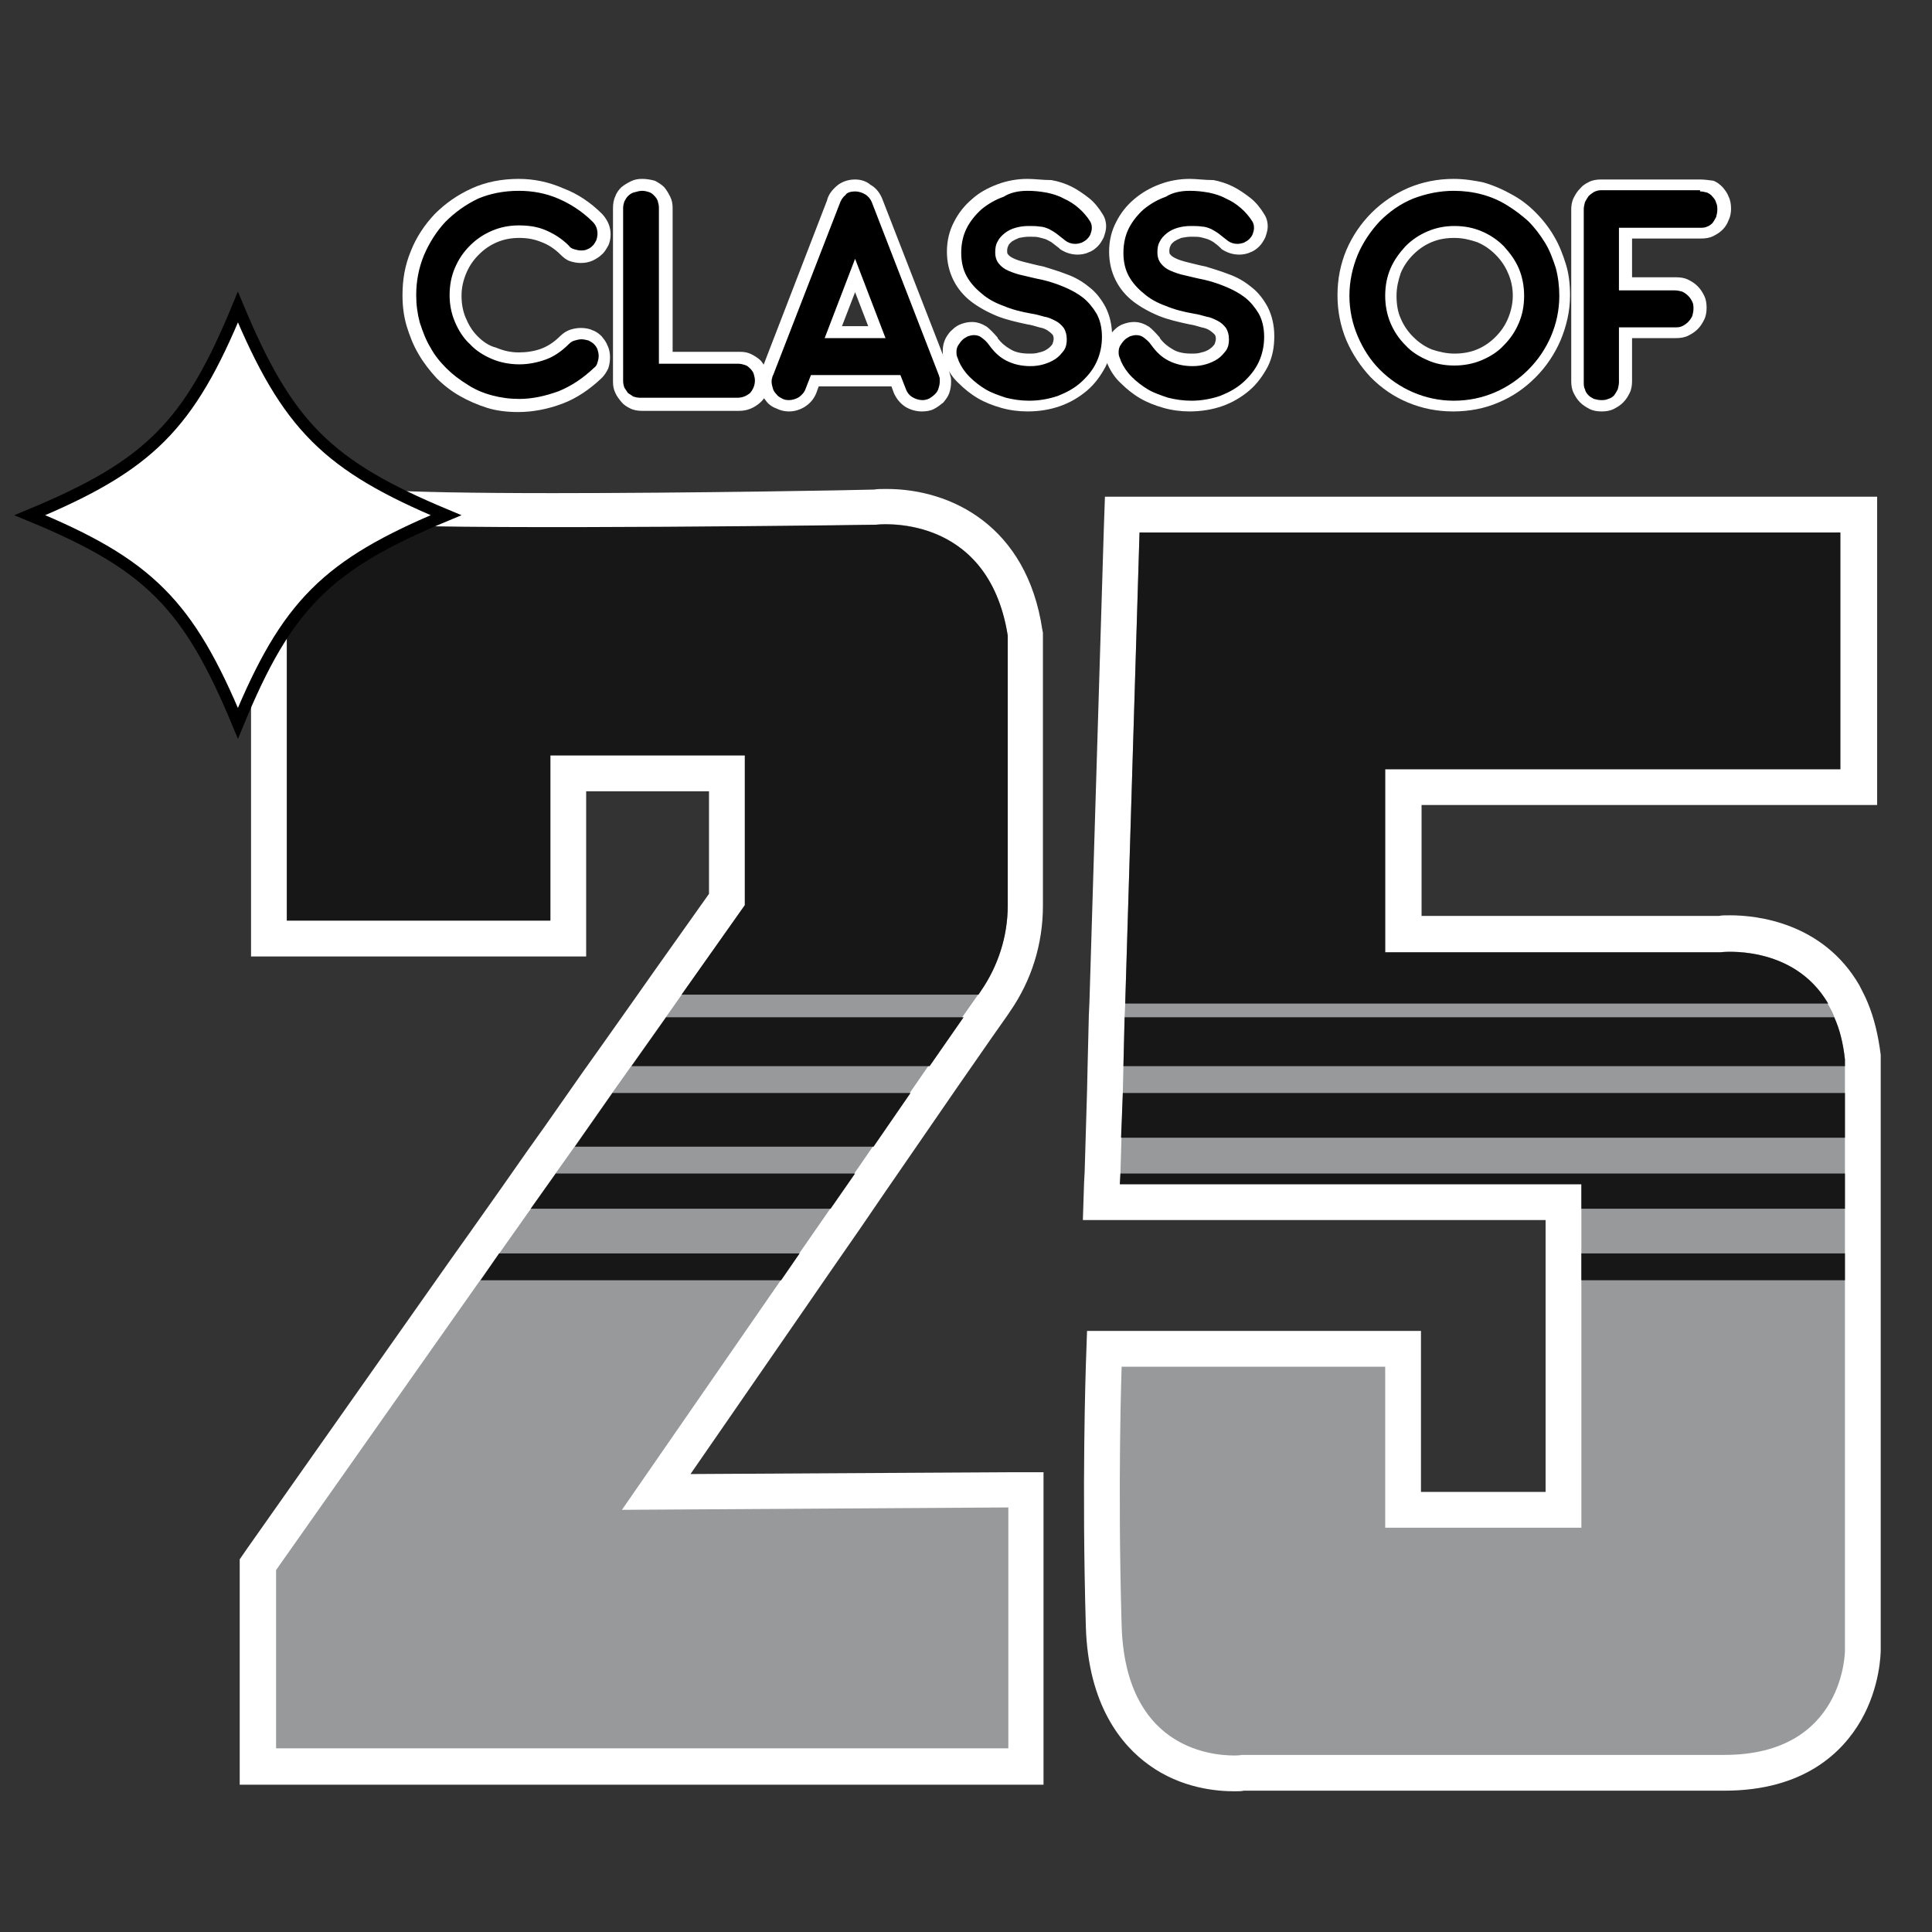 <?xml version="1.0" encoding="utf-8"?>
<!-- Generator: Adobe Illustrator 27.1.1, SVG Export Plug-In . SVG Version: 6.00 Build 0)  -->
<svg version="1.1" xmlns="http://www.w3.org/2000/svg" xmlns:xlink="http://www.w3.org/1999/xlink" x="0px" y="0px"
	 viewBox="0 0 324 324" style="enable-background:new 0 0 324 324;" xml:space="preserve">
<rect x="0" y="0" width="324" height="324" fill="#333333" stroke="none"/>
<style type="text/css">
	.st09{fill:#97999A;}
	.st19{fill:#FFFFFF;}
	.st29{fill:#181718;}
	.st39{fill:none;stroke:#000000;stroke-width:2;stroke-miterlimit:10;}
</style>
<g id="Layer_2">
	<g>
		<g>
			<path class="st09 col3" d="M43.3,296.3v-33.9L78.1,213l3.2-4.5l12.7-18l17.9-25.5l10-14.2v-21.1H95.3v27.7H45.1V96.8
				c0-0.1,0.2-11.9,16.4-11.9c0.9,0,1.9,0,2.9,0.1c4.7,0.4,14.2,0.6,28.4,0.6c23.4,0,51.8-0.5,53.9-0.6c0.3,0,1-0.1,1.9-0.1
				c4.7,0,20.2,1.5,23.3,21.1l0,0.2v45.5c0,5.7-1.7,11.3-5,16l-8.7,12.6l-21.8,31.4L110,250.2l62-0.4v46.4H43.3z"/>
			<path class="st19" d="M61.5,87.9c0.8,0,1.7,0,2.7,0.1c5.4,0.4,16.3,0.6,28.6,0.6c24.5,0,54.1-0.6,54.1-0.6s0.6-0.1,1.7-0.1
				c4.7,0,17.6,1.6,20.4,18.6v45.3c0,5.1-1.6,10.1-4.5,14.3l-0.4,0.6l-2.6,3.7l-5.7,8.2l-3.1,4.5l-6.2,9l-3.1,4.5l-4.1,6l-5.2,7.5
				l-3.1,4.5l-26.7,38.6l64.8-0.4v40.4H46.3v-29.9l34.3-48.7l3.2-4.5l5.3-7.5l4.2-6l3.2-4.5l6.3-9l3.2-4.5l5.8-8.2l2.6-3.7l10.6-15
				v-25.1H92.3v27.7H48.1V96.8C48.1,96.8,48.1,87.9,61.5,87.9 M61.5,81.9c-15.3,0-19.4,9.7-19.4,14.9v57.6v6h6h44.2h6v-6v-21.7h20.6
				v17.2l-9.5,13.4l-2.6,3.7l-5.8,8.2l-3.2,4.5l-6.3,9l-3.2,4.5l-4.2,6l-5.3,7.5l-3.2,4.5l-34.3,48.7l-1.1,1.6v1.9v29.9v6h6H169h6
				v-6v-40.4v-6l-6,0l-53.2,0.3l20.1-29.1l3.1-4.5l5.2-7.5l4.1-6l3.1-4.5l6.2-9l3.1-4.5l5.7-8.2l2.6-3.7l0.4-0.6
				c3.6-5.2,5.5-11.3,5.5-17.7v-45.3v-0.5l-0.1-0.5C172.2,88.2,159.5,82,148.7,82c-0.9,0-1.6,0-2.1,0.1c-2.9,0.1-30.8,0.6-53.8,0.6
				c-14.1,0-23.5-0.2-28.1-0.5C63.6,82,62.5,81.9,61.5,81.9L61.5,81.9z"/>
		</g>
		<g>
			<path class="st09 col3" d="M207,297.5c-10.2,0-21.3-6.5-21.9-24.7c-0.7-23.8,0-43.4,0-43.6l0.1-2.9h50.1v27h26.9v-51.6h-77.5l0.2-5
				l0.4-13.5l0.1-4.5l0.3-10.5l2.5-81.9h123.5V132h-76.4v24.7h53c0.3,0,0.9-0.1,1.8-0.1c3.9,0,13.7,1,19,10.2
				c0.5,0.9,0.9,1.7,1.3,2.6c1,2.4,1.7,5,2,7.9l0,0.2v99.4c0,7.1-4.9,20.5-23.2,20.5h-80.7C208.2,297.5,207.7,297.5,207,297.5z"/>
			<path class="st19" d="M308.7,89.3V129h-76.4v30.7h56.2c0,0,0.6-0.1,1.6-0.1c3.5,0,11.9,0.9,16.4,8.7c0.4,0.7,0.8,1.4,1.1,2.2
				c0.8,2,1.5,4.3,1.8,7.1v99.2c0,0,0,17.5-20.2,17.5s-80.9,0-80.9,0s-0.5,0.1-1.3,0.1c-4.4,0-18.3-1.6-18.9-21.8
				c-0.7-24,0-43.4,0-43.4h44.2v27h32.9v-57.6h-77.4l0.1-1.9l0.4-13.5l0.1-4.5l0.2-8.2l0.1-2.2l2.4-79H308.7 M314.7,83.3h-6H191.1
				h-5.8l-0.2,5.8l-2.4,79l-0.1,2.2l-0.2,8.2l-0.1,4.5l-0.4,13.5l-0.1,1.9l-0.2,6.2h6.2h71.4v45.6h-20.9v-21v-6h-6h-44.2h-5.8
				l-0.2,5.8c0,0.2-0.7,20,0,43.8c0.4,13.2,6,19.9,10.6,23.2c5.4,3.9,11.3,4.4,14.3,4.4c0.7,0,1.2,0,1.6-0.1h80.6
				c13.3,0,19.8-6.4,22.9-11.8c3.2-5.6,3.3-11.2,3.3-11.8v-99.2v-0.3l0-0.3c-0.4-3.2-1.1-6.2-2.2-8.8c-0.4-1-0.9-1.9-1.4-2.9l0,0
				l0,0c-6.1-10.5-17.2-11.7-21.6-11.7c-0.9,0-1.5,0-1.9,0.1h-49.9V135h70.4h6v-6V89.3V83.3L314.7,83.3z"/>
		</g>
	</g>
	<g>
		<g>
			<g>
				<path class="st29 col2" d="M169,106.6v45.3c0,5.1-1.6,10.1-4.5,14.3l-0.4,0.6h-49.8l10.6-15v-25.1H92.3v27.7H48.1V96.8
					c0,0,0-10,16.1-8.8c16.5,0.9,82.7,0,82.7,0S165.7,85.7,169,106.6z"/>
			</g>
			<polygon class="st29 col2" points="161.6,170.6 155.9,178.8 105.9,178.8 111.7,170.6 			"/>
			<polygon class="st29 col2" points="152.7,183.3 146.5,192.3 96.4,192.3 102.7,183.3 			"/>
			<polygon class="st29 col2" points="143.4,196.8 139.3,202.7 89,202.7 93.2,196.8 			"/>
			<polygon class="st29 col2" points="134.1,210.2 83.7,210.2 80.6,214.7 131,214.7 			"/>
		</g>
		<g>
			<path class="st29 col2" d="M232.3,129v30.7h56.2c0,0,12.2-1.5,18.1,8.6H188.7l2.4-79h117.5V129H232.3z"/>
			<path class="st29 col2" d="M309.4,177.7v1.1h-121l0.2-8.2h119C308.5,172.5,309.1,174.9,309.4,177.7z"/>
			<polygon class="st29 col2" points="309.4,183.3 309.4,190.8 188,190.8 188.3,183.3 			"/>
			<polygon class="st29 col2" points="309.4,196.8 309.4,202.7 265.2,202.7 265.2,198.6 187.8,198.6 187.9,196.8 			"/>
			<rect x="265.2" y="210.2" class="st29 col2" width="44.2" height="4.5"/>
		</g>
	</g>
	<g>
		<g>
			<path class="col1" d="M86.9,68.2c-1.7,0-3.3-0.2-4.9-0.7c-1.6-0.4-3-1.1-4.4-1.9c-1.4-0.8-2.6-1.8-3.7-2.9c-1.1-1.1-2.1-2.4-2.9-3.8
				c-0.8-1.4-1.4-2.9-1.9-4.4c-0.4-1.6-0.7-3.2-0.7-4.9c0-2.4,0.5-4.8,1.4-7c0.9-2.2,2.2-4.2,3.8-5.9c1.6-1.7,3.6-3.1,5.9-4.1
				c2.3-1,4.8-1.5,7.5-1.5c2.4,0,4.8,0.5,7,1.4c2.2,0.9,4.3,2.3,6.2,4.1c0.8,0.8,1.1,1.7,1.1,2.7c0,0.5-0.1,1-0.3,1.5
				c-0.2,0.5-0.5,0.9-0.9,1.2c-0.4,0.3-0.8,0.6-1.2,0.8c-0.5,0.2-1,0.3-1.5,0.3c-0.5,0-1-0.1-1.4-0.3c-0.5-0.2-0.9-0.5-1.3-0.9
				c-1-1-2.2-1.8-3.5-2.3c-1.3-0.5-2.7-0.8-4.1-0.8c-1.4,0-2.8,0.3-4.1,0.8c-1.3,0.5-2.4,1.3-3.4,2.3c-1,1-1.7,2.1-2.3,3.4
				c-0.6,1.3-0.8,2.7-0.8,4.2c0,1.4,0.3,2.8,0.8,4.1c0.5,1.3,1.3,2.4,2.2,3.4c0.9,1,2.1,1.7,3.4,2.3c1.3,0.6,2.7,0.9,4.2,0.9
				c1.4,0,2.8-0.2,4-0.7c1.2-0.5,2.4-1.3,3.5-2.4c0.4-0.4,0.8-0.7,1.3-0.9c0.5-0.2,1-0.3,1.4-0.3c0.6,0,1.1,0.1,1.6,0.3
				c0.5,0.2,0.9,0.5,1.2,0.8c0.4,0.4,0.6,0.8,0.8,1.2c0.2,0.5,0.3,1,0.3,1.5c0,0.5-0.1,1-0.3,1.5c-0.2,0.5-0.5,0.9-0.8,1.3
				c-1.8,1.8-3.9,3.2-6.2,4.1C91.6,67.7,89.2,68.2,86.9,68.2z"/>
			<path class="st19" d="M87,32c2.3,0,4.5,0.4,6.6,1.3c2.1,0.9,4.1,2.2,5.8,3.9c0.6,0.6,0.8,1.3,0.8,2c0,0.4-0.1,0.8-0.2,1.1
				c-0.2,0.4-0.4,0.7-0.6,0.9c-0.3,0.3-0.6,0.5-0.9,0.6c-0.4,0.2-0.7,0.2-1.1,0.2c-0.4,0-0.7-0.1-1.1-0.2c-0.4-0.1-0.7-0.3-0.9-0.6
				c-1.2-1.2-2.5-2-3.9-2.6c-1.4-0.6-2.9-0.8-4.5-0.8c-1.6,0-3.1,0.3-4.5,0.9c-1.4,0.6-2.6,1.4-3.7,2.5c-1.1,1.1-1.9,2.3-2.5,3.7
				c-0.6,1.4-0.9,2.9-0.9,4.6c0,1.6,0.3,3.1,0.9,4.5c0.6,1.4,1.4,2.7,2.5,3.7c1,1.1,2.3,1.9,3.7,2.5c1.4,0.6,3,0.9,4.6,0.9
				c1.5,0,3-0.3,4.4-0.8c1.4-0.5,2.7-1.4,3.9-2.6c0.3-0.3,0.6-0.5,1-0.6c0.4-0.1,0.7-0.2,1.1-0.2c0.4,0,0.8,0.1,1.2,0.2
				c0.4,0.2,0.7,0.4,0.9,0.6c0.3,0.3,0.5,0.6,0.6,0.9c0.1,0.3,0.2,0.7,0.2,1.1c0,0.4-0.1,0.8-0.2,1.1c-0.1,0.4-0.3,0.7-0.6,0.9
				c-1.8,1.7-3.7,3-5.9,3.9c-2.2,0.8-4.4,1.3-6.6,1.3c-1.6,0-3.1-0.2-4.6-0.6c-1.5-0.4-2.9-1-4.1-1.8c-1.3-0.8-2.5-1.7-3.5-2.7
				c-1.1-1.1-2-2.2-2.7-3.5c-0.8-1.3-1.3-2.7-1.8-4.2c-0.4-1.5-0.6-3-0.6-4.6c0-2.3,0.4-4.5,1.3-6.7c0.9-2.1,2.1-4,3.6-5.6
				c1.6-1.6,3.4-2.9,5.5-3.9C82.1,32.5,84.4,32,87,32 M87,30c-2.8,0-5.5,0.5-7.9,1.6c-2.4,1.1-4.4,2.5-6.2,4.3
				c-1.7,1.8-3.1,3.9-4,6.2c-1,2.4-1.4,4.8-1.4,7.4c0,1.8,0.2,3.5,0.7,5.2c0.5,1.6,1.1,3.2,2,4.7c0.8,1.4,1.9,2.8,3,4
				c1.2,1.2,2.5,2.2,3.9,3c1.4,0.8,3,1.5,4.6,2c1.6,0.5,3.4,0.7,5.2,0.7c2.5,0,5-0.5,7.4-1.4c2.4-0.9,4.6-2.4,6.6-4.3
				c0.5-0.5,0.8-1,1.1-1.6c0.2-0.6,0.3-1.2,0.3-1.9c0-0.6-0.1-1.3-0.4-1.9c-0.2-0.6-0.6-1.1-1-1.6c-0.4-0.4-0.9-0.8-1.5-1
				c-0.6-0.3-1.3-0.4-2-0.4c-0.6,0-1.2,0.1-1.8,0.3c-0.6,0.2-1.2,0.6-1.7,1.1c-1,1-2.1,1.7-3.2,2.1c-1.1,0.4-2.4,0.6-3.7,0.6
				c-1.4,0-2.6-0.3-3.8-0.8C82,58,81,57.3,80.1,56.4c-0.9-0.9-1.5-1.9-2-3.1c-0.5-1.2-0.7-2.4-0.7-3.7c0-1.4,0.3-2.6,0.8-3.8
				c0.5-1.2,1.2-2.2,2.1-3.1c0.9-0.9,1.9-1.6,3.1-2.1c1.2-0.5,2.4-0.7,3.7-0.7c1.3,0,2.5,0.2,3.7,0.7c1.1,0.4,2.2,1.1,3.2,2.1
				c0.5,0.5,1,0.9,1.6,1.1c0.6,0.2,1.2,0.3,1.8,0.3c0.7,0,1.3-0.1,2-0.4c0.6-0.3,1.1-0.6,1.5-1c0.5-0.4,0.8-1,1.1-1.5
				c0.3-0.6,0.4-1.3,0.4-1.9c0-1.3-0.5-2.4-1.4-3.4l0,0l0,0c-1.9-1.9-4.1-3.4-6.5-4.3C92,30.5,89.5,30,87,30L87,30z"/>
		</g>
		<g>
			<path class="col1" d="M107.6,67.8c-0.5,0-1-0.1-1.5-0.3c-0.5-0.2-0.9-0.5-1.2-0.9c-0.3-0.3-0.6-0.8-0.8-1.2c-0.2-0.5-0.3-1-0.3-1.5V34.9
				c0-0.5,0.1-1.1,0.3-1.5c0.2-0.5,0.5-0.9,0.8-1.2c0.4-0.4,0.8-0.6,1.2-0.8c0.5-0.2,1-0.3,1.5-0.3c0.5,0,1,0.1,1.5,0.3
				c0.5,0.2,0.9,0.5,1.3,0.8c0.4,0.4,0.6,0.8,0.8,1.2c0.2,0.5,0.3,1,0.3,1.5V60l12.3,0c0.5,0,1,0.1,1.5,0.3c0.5,0.2,0.9,0.5,1.3,0.8
				c0.4,0.4,0.6,0.8,0.8,1.2c0.2,0.5,0.3,1,0.3,1.5c0,1.1-0.4,2.1-1.1,2.8c-0.8,0.7-1.7,1.1-2.8,1.1H107.6z"/>
			<path class="st19" d="M107.7,32c0.4,0,0.8,0.1,1.1,0.2c0.4,0.1,0.7,0.4,0.9,0.6c0.3,0.3,0.5,0.6,0.6,0.9c0.1,0.4,0.2,0.7,0.2,1.1
				V61l13.3,0c0.4,0,0.8,0.1,1.1,0.2c0.4,0.1,0.7,0.4,0.9,0.6c0.3,0.3,0.5,0.6,0.6,0.9c0.1,0.4,0.2,0.7,0.2,1.1
				c0,0.8-0.3,1.5-0.8,2.1c-0.6,0.5-1.3,0.8-2.1,0.8h-16.4c-0.4,0-0.8-0.1-1.1-0.2c-0.3-0.2-0.6-0.4-0.9-0.6
				c-0.2-0.3-0.4-0.6-0.6-0.9c-0.1-0.3-0.2-0.7-0.2-1.1V34.9c0-0.4,0.1-0.8,0.2-1.1c0.2-0.4,0.4-0.7,0.6-0.9
				c0.3-0.3,0.6-0.5,0.9-0.6C106.9,32.1,107.3,32,107.7,32 M107.7,30c-0.7,0-1.3,0.1-1.9,0.4c-0.6,0.3-1.1,0.6-1.6,1
				c-0.4,0.4-0.8,0.9-1,1.5c-0.3,0.6-0.4,1.3-0.4,2V64c0,0.7,0.1,1.3,0.4,1.9c0.2,0.5,0.6,1,1,1.5c0.4,0.5,0.9,0.8,1.5,1.1
				c0.6,0.3,1.3,0.4,1.9,0.4h16.4c1.3,0,2.5-0.5,3.5-1.4c1-0.9,1.5-2.1,1.5-3.5c0-0.7-0.1-1.3-0.4-1.9c-0.3-0.6-0.6-1.1-1-1.6
				c-0.4-0.4-1-0.8-1.6-1.1c-0.6-0.3-1.2-0.4-1.9-0.4l-11.3,0V34.9c0-0.7-0.1-1.3-0.4-1.9c-0.3-0.6-0.6-1.1-1-1.6
				c-0.4-0.4-1-0.8-1.6-1.1C109,30.1,108.4,30,107.7,30L107.7,30z"/>
		</g>
		<g>
			<path class="col1" d="M154.6,68c-0.8,0-1.6-0.2-2.2-0.7c-0.7-0.4-1.2-1.1-1.5-1.8l-0.7-1.7h-13.6l-0.7,1.7c-0.3,0.8-0.8,1.4-1.5,1.9
				c-0.7,0.4-1.4,0.7-2.2,0.7c-0.6,0-1.2-0.1-1.7-0.4c-0.5-0.2-0.9-0.5-1.2-0.9c-0.3-0.4-0.6-0.8-0.8-1.3c-0.2-0.5-0.3-1-0.3-1.5
				l0.1-0.7c0-0.3,0.1-0.6,0.2-0.9l11.1-28.6c0.2-0.7,0.6-1.3,1.3-1.9c0.7-0.6,1.5-0.9,2.5-0.9c0.8,0,1.5,0.2,2.2,0.7s1.2,1,1.5,1.8
				l11.2,28.9c0.1,0.2,0.2,0.5,0.2,0.8c0,0.2,0,0.5,0,0.7c0,0.5-0.1,1-0.3,1.5c-0.2,0.5-0.5,0.9-0.8,1.3c-0.4,0.4-0.8,0.7-1.3,0.9
				C155.7,67.9,155.2,68,154.6,68z M147,55.7l-3.6-9.5l-3.7,9.5H147z"/>
			<path class="st19" d="M143.4,32.1c0.6,0,1.2,0.2,1.7,0.5c0.5,0.3,0.9,0.8,1.1,1.3l11.2,28.9c0.1,0.2,0.1,0.4,0.2,0.6
				c0,0.2,0,0.4,0,0.6c0,0.4-0.1,0.8-0.2,1.1c-0.1,0.4-0.3,0.7-0.6,1c-0.3,0.3-0.6,0.5-0.9,0.7c-0.4,0.2-0.8,0.3-1.2,0.3
				c-0.6,0-1.2-0.2-1.7-0.5c-0.5-0.3-0.9-0.8-1.1-1.4l-0.9-2.3h-15l-0.9,2.3c-0.2,0.6-0.6,1-1.1,1.4c-0.5,0.3-1.1,0.5-1.7,0.5
				c-0.5,0-0.9-0.1-1.2-0.3c-0.4-0.2-0.7-0.4-0.9-0.7c-0.3-0.3-0.5-0.6-0.6-1c-0.1-0.4-0.2-0.7-0.2-1.1c0-0.2,0-0.4,0.1-0.6
				c0-0.2,0.1-0.4,0.2-0.6l11.1-28.6c0.2-0.6,0.5-1.1,1-1.5C142,32.3,142.7,32.1,143.4,32.1 M138.3,56.7h10.2l-5.1-13.3L138.3,56.7
				 M143.4,30.1c-1.2,0-2.3,0.4-3.1,1.1c-0.8,0.7-1.4,1.5-1.6,2.4l-11,28.5c-0.2,0.4-0.3,0.8-0.3,1.1l-0.1,0.6l0,0.1V64
				c0,0.6,0.1,1.2,0.3,1.8c0.2,0.6,0.6,1.1,1,1.6c0.4,0.5,1,0.9,1.6,1.1c0.6,0.3,1.3,0.5,2.1,0.5c1,0,1.9-0.3,2.7-0.8
				c0.9-0.6,1.5-1.3,1.9-2.3l0.4-1.1h12.2l0.4,1.1l0,0l0,0c0.4,0.9,1,1.7,1.9,2.3c0.8,0.5,1.8,0.8,2.8,0.8c0.7,0,1.4-0.1,2-0.4
				c0.6-0.3,1.1-0.7,1.6-1.1c0.4-0.5,0.8-1,1-1.6c0.2-0.6,0.3-1.2,0.3-1.9c0-0.3,0-0.6-0.1-0.9c-0.1-0.4-0.2-0.7-0.3-1.1l-11.2-28.8
				l0,0l0,0c-0.4-0.9-1-1.7-1.9-2.2C145.3,30.4,144.4,30.1,143.4,30.1L143.4,30.1z M141.2,54.7l2.2-5.7l2.2,5.7H141.2L141.2,54.7z"
				/>
		</g>
		<g>
			<path class="col1" d="M172.3,68.2c-1.4,0-2.8-0.2-4.2-0.6c-1.3-0.4-2.6-0.9-3.7-1.5c-1.1-0.6-2.1-1.4-2.9-2.3c-0.9-0.9-1.5-1.9-2-2.9
				c-0.2-0.3-0.3-0.7-0.4-1c-0.1-0.3-0.1-0.7-0.1-1c0-0.6,0.1-1.1,0.4-1.6c0.2-0.4,0.5-0.8,0.9-1.2c0.4-0.3,0.8-0.6,1.3-0.8
				c0.5-0.2,0.9-0.3,1.3-0.3c0.7,0,1.3,0.2,1.9,0.6c0.5,0.4,1,0.8,1.5,1.5c0.7,1,1.6,1.8,2.6,2.3c1,0.5,2.2,0.8,3.6,0.8
				c0.7,0,1.3-0.1,2-0.3c0.6-0.2,1.2-0.4,1.7-0.8c0.5-0.3,0.8-0.7,1.1-1.1c0.3-0.4,0.4-0.9,0.4-1.4c0-0.6-0.1-1-0.3-1.3
				c-0.3-0.4-0.6-0.7-1.1-0.9c-0.5-0.3-1.1-0.5-1.7-0.7c-0.7-0.2-1.4-0.4-2.1-0.5c-1.7-0.3-3.4-0.8-4.9-1.3c-1.5-0.6-2.9-1.3-4-2.2
				c-1.2-0.9-2.1-2-2.7-3.3c-0.7-1.3-1-2.7-1-4.4c0-1.6,0.4-3.2,1.1-4.6c0.7-1.4,1.6-2.5,2.8-3.5c1.1-1,2.5-1.7,4-2.3
				c1.5-0.5,3.1-0.8,4.7-0.8c1.1,0,2.3,0.1,3.4,0.4c1.1,0.2,2.2,0.6,3.1,1c1,0.5,1.9,1,2.7,1.7c0.8,0.7,1.5,1.5,2.1,2.5
				c0.3,0.5,0.4,1,0.4,1.6c0,0.5-0.1,1-0.3,1.4c-0.2,0.4-0.4,0.8-0.8,1.2c-0.3,0.3-0.7,0.6-1.2,0.8c-0.5,0.2-1,0.3-1.5,0.3
				c-0.8,0-1.6-0.3-2.3-0.8c-0.5-0.5-1-0.8-1.4-1.1c-0.4-0.3-0.7-0.5-1.1-0.7c-0.4-0.2-0.8-0.3-1.3-0.4c-0.5-0.1-1.1-0.1-1.8-0.1
				c-0.7,0-1.4,0.1-2,0.3c-0.6,0.2-1.1,0.4-1.5,0.7c-0.4,0.3-0.7,0.6-0.9,1c-0.2,0.4-0.3,0.8-0.3,1.3c0,0.5,0.1,0.9,0.4,1.2
				c0.3,0.4,0.7,0.7,1.3,0.9c0.6,0.3,1.4,0.6,2.3,0.8c0.9,0.2,2,0.5,3.1,0.7c1.3,0.3,2.6,0.8,3.8,1.2c1.3,0.5,2.4,1.2,3.5,2
				c1,0.8,1.9,1.9,2.5,3.1c0.6,1.2,1,2.7,1,4.4c0,1.7-0.4,3.2-1,4.7c-0.7,1.4-1.6,2.7-2.8,3.7c-1.2,1-2.6,1.9-4.2,2.4
				C175.9,67.9,174.1,68.2,172.3,68.2z"/>
			<path class="st19" d="M172.3,32c1.1,0,2.1,0.1,3.2,0.3c1,0.2,2,0.5,2.9,1c0.9,0.4,1.7,0.9,2.5,1.6c0.7,0.6,1.4,1.4,1.9,2.2
				c0.2,0.3,0.3,0.7,0.3,1.1c0,0.4-0.1,0.7-0.2,1c-0.1,0.3-0.3,0.6-0.6,0.9c-0.2,0.2-0.5,0.4-0.9,0.6c-0.3,0.1-0.7,0.2-1.1,0.2
				c-0.6,0-1.2-0.2-1.7-0.6c-0.5-0.4-1-0.8-1.4-1.1c-0.4-0.3-0.9-0.6-1.3-0.8c-0.5-0.2-1-0.4-1.5-0.4c-0.6-0.1-1.2-0.1-1.9-0.1
				c-0.8,0-1.5,0.1-2.2,0.3c-0.7,0.2-1.3,0.5-1.8,0.9c-0.5,0.4-0.9,0.8-1.2,1.4c-0.3,0.5-0.4,1.1-0.4,1.8c0,0.8,0.2,1.4,0.6,1.9
				c0.4,0.5,0.9,0.9,1.6,1.2c0.7,0.3,1.5,0.6,2.5,0.8c0.9,0.2,2,0.5,3.1,0.7c1.3,0.3,2.5,0.7,3.7,1.2c1.2,0.5,2.3,1.1,3.2,1.8
				c0.9,0.7,1.7,1.7,2.3,2.7c0.6,1.1,0.9,2.4,0.9,3.9c0,1.5-0.3,2.9-0.9,4.2c-0.6,1.3-1.5,2.4-2.6,3.4c-1.1,1-2.4,1.7-3.9,2.3
				c-1.5,0.5-3.1,0.8-4.8,0.8c-1.4,0-2.7-0.2-3.9-0.5c-1.2-0.4-2.4-0.8-3.4-1.4c-1-0.6-1.9-1.3-2.7-2.1c-0.8-0.8-1.4-1.7-1.8-2.6
				c-0.1-0.3-0.2-0.6-0.3-0.8c-0.1-0.3-0.1-0.5-0.1-0.8c0-0.4,0.1-0.8,0.3-1.1c0.2-0.3,0.4-0.6,0.7-0.9c0.3-0.3,0.6-0.4,0.9-0.6
				c0.3-0.1,0.7-0.2,1-0.2c0.5,0,0.9,0.1,1.3,0.4c0.4,0.3,0.9,0.7,1.3,1.3c0.8,1.1,1.7,2,2.9,2.6c1.2,0.6,2.5,0.9,4,0.9
				c0.8,0,1.5-0.1,2.2-0.3c0.7-0.2,1.4-0.5,2-0.9c0.6-0.4,1-0.9,1.4-1.4c0.4-0.6,0.5-1.2,0.5-1.9c0-0.8-0.2-1.4-0.5-1.9
				c-0.4-0.5-0.8-0.9-1.4-1.2c-0.6-0.3-1.2-0.6-1.9-0.7c-0.7-0.2-1.4-0.4-2.1-0.5c-1.7-0.3-3.3-0.7-4.7-1.3
				c-1.4-0.5-2.7-1.2-3.7-2.1c-1-0.8-1.9-1.8-2.5-2.9c-0.6-1.1-0.9-2.4-0.9-3.9c0-1.5,0.3-2.9,0.9-4.1c0.6-1.2,1.5-2.3,2.5-3.2
				c1.1-0.9,2.3-1.6,3.7-2.1C169.4,32.3,170.8,32,172.3,32 M172.3,30c-1.7,0-3.4,0.3-5,0.9c-1.6,0.6-3.1,1.4-4.3,2.5
				c-1.3,1.1-2.3,2.4-3,3.8c-0.8,1.5-1.2,3.2-1.2,5c0,1.8,0.4,3.4,1.1,4.8c0.7,1.4,1.7,2.6,3,3.6c1.2,0.9,2.6,1.7,4.3,2.4
				c1.5,0.6,3.2,1,5.1,1.4c0.7,0.1,1.3,0.3,2,0.5c0.6,0.1,1.1,0.3,1.5,0.6c0.3,0.2,0.5,0.4,0.7,0.6c0.1,0.1,0.2,0.4,0.2,0.7
				c0,0.3-0.1,0.6-0.2,0.9c-0.2,0.3-0.5,0.6-0.8,0.8c-0.4,0.3-0.9,0.5-1.4,0.6c-0.6,0.2-1.1,0.2-1.7,0.2c-1.2,0-2.3-0.2-3.1-0.7
				c-0.9-0.5-1.6-1.1-2.2-1.9l0-0.1l-0.1-0.1c-0.6-0.7-1.2-1.3-1.7-1.7c-0.8-0.5-1.6-0.8-2.5-0.8c-0.6,0-1.1,0.1-1.7,0.3
				c-0.6,0.2-1.1,0.5-1.6,1c-0.5,0.4-0.8,0.9-1.1,1.4c-0.3,0.6-0.5,1.3-0.5,2.1c0,0.4,0,0.8,0.1,1.2c0.1,0.4,0.2,0.8,0.4,1.2
				c0.5,1.1,1.2,2.2,2.2,3.1c0.9,0.9,2,1.8,3.2,2.5c1.2,0.7,2.5,1.2,3.9,1.6c1.4,0.4,2.9,0.6,4.4,0.6c2,0,3.8-0.3,5.5-0.9
				c1.7-0.6,3.2-1.5,4.5-2.6c1.3-1.1,2.3-2.5,3.1-4c0.8-1.6,1.1-3.3,1.1-5.1c0-1.9-0.4-3.5-1.1-4.9c-0.7-1.3-1.6-2.5-2.8-3.4
				c-1.1-0.9-2.3-1.6-3.7-2.1c-1.3-0.5-2.6-0.9-3.9-1.3l0,0l0,0c-1.1-0.2-2.1-0.5-3-0.7c-0.8-0.2-1.5-0.4-2.1-0.7
				c-0.4-0.2-0.7-0.4-0.9-0.7c-0.1-0.1-0.1-0.3-0.1-0.6c0-0.3,0.1-0.6,0.2-0.8c0.1-0.3,0.4-0.5,0.6-0.7c0.3-0.2,0.7-0.4,1.2-0.6
				c0.5-0.1,1.1-0.2,1.7-0.2c0.6,0,1.2,0,1.6,0.1c0.4,0.1,0.8,0.2,1.1,0.3c0.3,0.1,0.6,0.3,1,0.5c0.4,0.3,0.8,0.6,1.3,1l0.1,0.1
				l0.1,0.1c0.9,0.6,1.9,0.9,2.9,0.9c0.6,0,1.3-0.1,1.9-0.4c0.6-0.2,1.1-0.6,1.5-1c0.4-0.4,0.7-0.9,1-1.5c0.2-0.6,0.4-1.2,0.4-1.8
				c0-0.8-0.2-1.5-0.6-2.1c-0.6-1-1.4-2-2.3-2.7c-0.9-0.7-1.9-1.4-2.9-1.9c-1-0.5-2.2-0.9-3.4-1.1C174.8,30.2,173.6,30,172.3,30
				L172.3,30z"/>
		</g>
		<g>
			<path class="col1" d="M199.5,68.2c-1.4,0-2.8-0.2-4.2-0.6c-1.3-0.4-2.6-0.9-3.7-1.5c-1.1-0.7-2.1-1.4-2.9-2.3c-0.9-0.9-1.5-1.9-2-2.9
				c-0.2-0.3-0.3-0.7-0.4-1c-0.1-0.3-0.1-0.7-0.1-1c0-0.6,0.1-1.1,0.4-1.6c0.2-0.4,0.5-0.8,0.9-1.2c0.4-0.3,0.8-0.6,1.2-0.8
				s0.9-0.3,1.3-0.3c0.7,0,1.3,0.2,1.9,0.6c0.5,0.4,1,0.8,1.5,1.5c0.7,1,1.6,1.8,2.6,2.3c1,0.5,2.2,0.8,3.6,0.8c0.7,0,1.3-0.1,2-0.3
				c0.6-0.2,1.2-0.4,1.7-0.8c0.5-0.3,0.8-0.7,1.1-1.1c0.3-0.4,0.4-0.9,0.4-1.4c0-0.6-0.1-1-0.3-1.3c-0.3-0.4-0.6-0.7-1.1-0.9
				c-0.5-0.3-1.1-0.5-1.7-0.7c-0.7-0.2-1.4-0.4-2.1-0.5c-1.7-0.3-3.4-0.8-4.9-1.3c-1.5-0.6-2.9-1.3-4-2.2c-1.2-0.9-2.1-2-2.7-3.3
				c-0.7-1.3-1-2.7-1-4.4c0-1.6,0.4-3.2,1.1-4.6c0.7-1.4,1.6-2.5,2.8-3.5c1.1-1,2.5-1.7,4-2.3c1.5-0.5,3.1-0.8,4.7-0.8
				c1.1,0,2.3,0.1,3.4,0.4c1.1,0.2,2.2,0.6,3.1,1c1,0.5,1.9,1,2.7,1.7c0.8,0.7,1.5,1.5,2.1,2.5c0.3,0.5,0.4,1,0.4,1.6
				c0,0.5-0.1,1-0.3,1.4c-0.2,0.4-0.4,0.8-0.8,1.2c-0.3,0.3-0.7,0.6-1.2,0.8c-0.5,0.2-1,0.3-1.5,0.3c-0.8,0-1.6-0.3-2.3-0.8
				c-0.5-0.5-1-0.8-1.4-1.1c-0.4-0.3-0.7-0.5-1.1-0.7c-0.4-0.2-0.8-0.3-1.3-0.4c-0.5-0.1-1.1-0.1-1.8-0.1c-0.7,0-1.4,0.1-2,0.3
				c-0.6,0.2-1.1,0.4-1.5,0.7c-0.4,0.3-0.7,0.6-0.9,1c-0.2,0.4-0.3,0.8-0.3,1.3c0,0.5,0.1,0.9,0.4,1.2c0.3,0.4,0.7,0.7,1.3,0.9
				c0.6,0.3,1.4,0.6,2.3,0.8c0.9,0.2,2,0.5,3.1,0.7c1.3,0.3,2.6,0.8,3.8,1.2c1.3,0.5,2.4,1.2,3.5,2c1,0.8,1.9,1.9,2.5,3.1
				c0.6,1.2,1,2.7,1,4.4c0,1.7-0.3,3.2-1,4.7c-0.7,1.4-1.6,2.7-2.8,3.7c-1.2,1-2.6,1.9-4.2,2.4C203.1,67.9,201.3,68.2,199.5,68.2z"
				/>
			<path class="st19" d="M199.5,32c1.1,0,2.1,0.1,3.2,0.3c1,0.2,2,0.5,2.9,1c0.9,0.4,1.7,0.9,2.5,1.6c0.7,0.6,1.4,1.4,1.9,2.2
				c0.2,0.3,0.3,0.7,0.3,1.1c0,0.4-0.1,0.7-0.2,1c-0.1,0.3-0.3,0.6-0.6,0.9c-0.2,0.2-0.5,0.4-0.9,0.6c-0.3,0.1-0.7,0.2-1.1,0.2
				c-0.6,0-1.2-0.2-1.7-0.6c-0.5-0.4-1-0.8-1.4-1.1c-0.4-0.3-0.9-0.6-1.3-0.8c-0.5-0.2-1-0.4-1.5-0.4c-0.6-0.1-1.2-0.1-1.9-0.1
				c-0.8,0-1.5,0.1-2.2,0.3c-0.7,0.2-1.3,0.5-1.8,0.9c-0.5,0.4-0.9,0.8-1.2,1.4c-0.3,0.5-0.4,1.1-0.4,1.8c0,0.8,0.2,1.4,0.6,1.9
				c0.4,0.5,0.9,0.9,1.6,1.2c0.7,0.3,1.5,0.6,2.5,0.8c0.9,0.2,2,0.5,3.1,0.7c1.3,0.3,2.5,0.7,3.7,1.2c1.2,0.5,2.3,1.1,3.2,1.8
				c0.9,0.7,1.7,1.7,2.3,2.7c0.6,1.1,0.9,2.4,0.9,3.9c0,1.5-0.3,2.9-0.9,4.2c-0.6,1.3-1.5,2.4-2.6,3.4c-1.1,1-2.4,1.7-3.9,2.3
				c-1.5,0.5-3.1,0.8-4.8,0.8c-1.4,0-2.7-0.2-3.9-0.5c-1.2-0.4-2.4-0.8-3.4-1.4c-1-0.6-1.9-1.3-2.7-2.1c-0.8-0.8-1.4-1.7-1.8-2.6
				c-0.1-0.3-0.2-0.6-0.3-0.8c-0.1-0.3-0.1-0.5-0.1-0.8c0-0.4,0.1-0.8,0.3-1.1c0.2-0.3,0.4-0.6,0.7-0.9c0.3-0.3,0.6-0.4,0.9-0.6
				c0.3-0.1,0.7-0.2,1-0.2c0.5,0,0.9,0.1,1.3,0.4c0.4,0.3,0.9,0.7,1.3,1.3c0.8,1.1,1.7,2,2.9,2.6c1.2,0.6,2.5,0.9,4,0.9
				c0.8,0,1.5-0.1,2.2-0.3c0.7-0.2,1.4-0.5,2-0.9c0.6-0.4,1-0.9,1.4-1.4c0.4-0.6,0.5-1.2,0.5-1.9c0-0.8-0.2-1.4-0.5-1.9
				c-0.4-0.5-0.8-0.9-1.4-1.2c-0.6-0.3-1.2-0.6-1.9-0.7c-0.7-0.2-1.4-0.4-2.1-0.5c-1.7-0.3-3.3-0.7-4.7-1.3
				c-1.4-0.5-2.7-1.2-3.7-2.1c-1-0.8-1.9-1.8-2.5-2.9c-0.6-1.1-0.9-2.4-0.9-3.9c0-1.5,0.3-2.9,0.9-4.1c0.6-1.2,1.5-2.3,2.5-3.2
				c1.1-0.9,2.3-1.6,3.7-2.1C196.6,32.3,198,32,199.5,32 M199.5,30c-1.7,0-3.4,0.3-5,0.9c-1.6,0.6-3,1.4-4.3,2.5
				c-1.3,1.1-2.3,2.4-3,3.8c-0.8,1.5-1.2,3.2-1.2,5c0,1.8,0.4,3.4,1.1,4.8c0.7,1.4,1.7,2.6,3,3.6c1.2,0.9,2.6,1.7,4.3,2.4
				c1.5,0.6,3.2,1,5.1,1.4c0.7,0.1,1.3,0.3,2,0.5c0.6,0.1,1.1,0.3,1.5,0.6c0.3,0.2,0.5,0.4,0.7,0.6c0.1,0.1,0.2,0.4,0.2,0.7
				c0,0.3-0.1,0.6-0.2,0.9c-0.2,0.3-0.5,0.6-0.8,0.8c-0.4,0.3-0.9,0.5-1.4,0.6c-0.6,0.2-1.1,0.2-1.7,0.2c-1.2,0-2.3-0.2-3.1-0.7
				c-0.9-0.5-1.6-1.1-2.2-1.9l0-0.1l-0.1-0.1c-0.6-0.7-1.2-1.3-1.7-1.7c-0.8-0.5-1.6-0.8-2.5-0.8c-0.6,0-1.1,0.1-1.7,0.3
				c-0.6,0.2-1.1,0.5-1.6,1c-0.4,0.4-0.8,0.9-1.1,1.4c-0.3,0.6-0.5,1.3-0.5,2.1c0,0.4,0,0.8,0.1,1.2c0.1,0.4,0.2,0.8,0.4,1.2
				c0.5,1.1,1.2,2.2,2.2,3.1c0.9,0.9,2,1.8,3.2,2.5c1.2,0.7,2.5,1.2,3.9,1.6c1.4,0.4,2.9,0.6,4.4,0.6c1.9,0,3.8-0.3,5.5-0.9
				c1.7-0.6,3.2-1.5,4.5-2.6c1.3-1.1,2.3-2.5,3.1-4c0.8-1.6,1.1-3.3,1.1-5.1c0-1.9-0.4-3.5-1.1-4.9c-0.7-1.3-1.6-2.5-2.8-3.4
				c-1.1-0.9-2.3-1.6-3.7-2.1c-1.3-0.5-2.6-0.9-3.9-1.3l0,0l0,0c-1.1-0.2-2.1-0.5-3-0.7c-0.8-0.2-1.5-0.4-2.1-0.7
				c-0.4-0.2-0.7-0.4-0.9-0.7c-0.1-0.1-0.1-0.3-0.1-0.6c0-0.3,0.1-0.6,0.2-0.8c0.1-0.3,0.4-0.5,0.6-0.7c0.3-0.2,0.7-0.4,1.2-0.6
				c0.5-0.1,1.1-0.2,1.7-0.2c0.6,0,1.2,0,1.6,0.1c0.4,0.1,0.8,0.2,1.1,0.3c0.3,0.1,0.7,0.3,1,0.5c0.4,0.3,0.8,0.6,1.2,1l0.1,0.1
				l0.1,0.1c0.9,0.6,1.9,0.9,2.9,0.9c0.6,0,1.3-0.1,1.9-0.4c0.6-0.2,1.1-0.6,1.5-1c0.4-0.4,0.7-0.9,1-1.5c0.2-0.6,0.4-1.2,0.4-1.8
				c0-0.8-0.2-1.5-0.6-2.1c-0.6-1-1.4-2-2.3-2.7c-0.9-0.7-1.9-1.4-2.9-1.9c-1-0.5-2.2-0.9-3.3-1.1C202,30.2,200.7,30,199.5,30
				L199.5,30z"/>
		</g>
		<g>
			<path class="col1" d="M243.8,68.2c-2.6,0-5-0.5-7.2-1.5c-2.2-1-4.2-2.3-5.9-4c-1.7-1.7-3-3.7-3.9-5.9c-1-2.2-1.4-4.7-1.4-7.2
				c0-2.6,0.5-5,1.4-7.2c1-2.2,2.3-4.2,4-5.9c1.7-1.7,3.7-3,5.9-4c2.2-1,4.7-1.5,7.2-1.5c1.7,0,3.4,0.2,5,0.7
				c1.6,0.4,3.1,1.1,4.4,1.9c1.4,0.8,2.6,1.8,3.8,2.9c1.1,1.1,2.1,2.4,2.9,3.8c0.8,1.4,1.4,2.9,1.9,4.4c0.4,1.6,0.7,3.2,0.7,5
				c0,2.6-0.5,5-1.5,7.2c-1,2.2-2.3,4.2-4,5.9c-1.7,1.7-3.7,3-5.9,4C248.8,67.7,246.4,68.2,243.8,68.2z M243.9,39
				c-1.5,0-2.9,0.3-4.2,0.8c-1.3,0.6-2.4,1.3-3.4,2.3c-1,1-1.7,2.1-2.3,3.4c-0.5,1.3-0.8,2.7-0.8,4.2s0.3,2.9,0.8,4.2
				c0.6,1.3,1.3,2.4,2.3,3.4c0.9,1,2.1,1.7,3.4,2.3c1.3,0.6,2.7,0.8,4.2,0.8c1.5,0,2.9-0.3,4.2-0.8c1.3-0.6,2.4-1.3,3.4-2.3
				c1-1,1.7-2.1,2.3-3.4c0.6-1.3,0.8-2.7,0.8-4.2s-0.3-2.9-0.8-4.2c-0.6-1.3-1.3-2.4-2.3-3.4c-1-1-2.1-1.7-3.4-2.3
				C246.8,39.3,245.3,39,243.9,39z"/>
			<path class="st19" d="M243.8,32c1.6,0,3.2,0.2,4.7,0.6c1.5,0.4,2.9,1,4.2,1.8c1.3,0.8,2.5,1.7,3.6,2.7c1.1,1.1,2,2.3,2.8,3.6
				c0.8,1.3,1.3,2.7,1.8,4.2c0.4,1.5,0.6,3.1,0.6,4.7c0,2.4-0.5,4.7-1.4,6.8c-0.9,2.1-2.2,4-3.8,5.6c-1.6,1.6-3.5,2.9-5.6,3.8
				c-2.1,0.9-4.4,1.4-6.9,1.4c-2.4,0-4.7-0.5-6.8-1.4c-2.1-0.9-4-2.2-5.6-3.8c-1.6-1.6-2.8-3.5-3.7-5.6c-0.9-2.1-1.4-4.4-1.4-6.8
				c0-2.4,0.5-4.7,1.4-6.9c0.9-2.1,2.2-4,3.7-5.6c1.6-1.6,3.4-2.9,5.6-3.8C239.1,32.5,241.4,32,243.8,32 M243.9,61.3
				c1.6,0,3.2-0.3,4.6-0.9c1.4-0.6,2.7-1.4,3.7-2.5c1.1-1.1,1.9-2.3,2.5-3.7c0.6-1.4,0.9-2.9,0.9-4.6c0-1.6-0.3-3.2-0.9-4.6
				c-0.6-1.4-1.5-2.6-2.5-3.7c-1.1-1.1-2.3-1.9-3.7-2.5c-1.4-0.6-2.9-0.9-4.6-0.9c-1.6,0-3.1,0.3-4.5,0.9c-1.4,0.6-2.6,1.4-3.7,2.5
				c-1,1.1-1.9,2.3-2.5,3.7c-0.6,1.4-0.9,2.9-0.9,4.6c0,1.6,0.3,3.2,0.9,4.6c0.6,1.4,1.4,2.6,2.5,3.7c1,1.1,2.3,1.9,3.7,2.5
				C240.7,61,242.2,61.3,243.9,61.3 M243.8,30c-2.7,0-5.2,0.5-7.6,1.5c-2.3,1-4.4,2.4-6.2,4.2c-1.8,1.8-3.2,3.9-4.2,6.2
				c-1,2.4-1.5,4.9-1.5,7.6c0,2.7,0.5,5.2,1.5,7.6c1,2.3,2.4,4.4,4.1,6.2c1.8,1.8,3.8,3.2,6.2,4.2c2.4,1,4.9,1.5,7.6,1.5
				c2.7,0,5.3-0.5,7.6-1.5c2.4-1,4.4-2.4,6.2-4.2c1.8-1.8,3.2-3.9,4.2-6.2c1-2.4,1.6-4.9,1.6-7.6c0-1.8-0.2-3.6-0.7-5.2
				c-0.5-1.6-1.1-3.2-2-4.7c-0.8-1.4-1.9-2.8-3.1-4c-1.2-1.2-2.5-2.2-4-3c-1.4-0.8-3-1.5-4.7-2C247.4,30.3,245.6,30,243.8,30
				L243.8,30z M243.9,59.3c-1.3,0-2.6-0.3-3.8-0.7c-1.2-0.5-2.2-1.2-3.1-2.1c-0.9-0.9-1.6-1.9-2.1-3.1c-0.5-1.1-0.7-2.4-0.7-3.8
				c0-1.4,0.3-2.6,0.7-3.8c0.5-1.2,1.2-2.2,2.1-3.1c0.9-0.9,1.9-1.6,3.1-2.1c1.2-0.5,2.4-0.7,3.8-0.7c1.4,0,2.6,0.3,3.8,0.7
				c1.2,0.5,2.2,1.2,3.1,2.1c0.9,0.9,1.6,1.9,2.1,3.1c0.5,1.1,0.8,2.4,0.8,3.8c0,1.3-0.3,2.6-0.8,3.8c-0.5,1.2-1.2,2.2-2.1,3.1
				c-0.9,0.9-1.9,1.6-3.1,2.1C246.5,59.1,245.2,59.3,243.9,59.3L243.9,59.3z"/>
		</g>
		<g>
			<path class="col1" d="M268.5,67.9c-0.6,0-1.1-0.1-1.6-0.3c-0.5-0.2-0.9-0.5-1.3-0.9c-0.4-0.4-0.7-0.8-0.9-1.3c-0.2-0.5-0.3-1-0.3-1.6V35.1
				c0-0.5,0.1-1.1,0.3-1.6c0.2-0.5,0.5-0.9,0.9-1.3c0.4-0.4,0.8-0.6,1.2-0.9c0.5-0.2,1-0.3,1.6-0.3h16.6c0.6,0,1.1,0.1,1.6,0.3
				c0.5,0.2,0.9,0.5,1.3,0.9c0.3,0.4,0.6,0.8,0.8,1.3c0.2,0.5,0.3,1,0.3,1.6c0,0.5-0.1,1.1-0.3,1.6c-0.2,0.5-0.5,0.9-0.8,1.3
				c-0.4,0.4-0.8,0.7-1.3,0.9c-0.5,0.2-1,0.3-1.6,0.3h-12.6v8.5h8.4c0.6,0,1.1,0.1,1.6,0.3c0.5,0.2,0.9,0.5,1.3,0.9
				c0.4,0.4,0.7,0.8,0.9,1.3c0.2,0.5,0.3,1,0.3,1.6c0,0.6-0.1,1.1-0.3,1.6c-0.2,0.5-0.5,0.9-0.9,1.3c-0.4,0.4-0.8,0.7-1.3,0.9
				c-0.5,0.2-1,0.3-1.6,0.3l-8.4,0v8.2c0,0.6-0.1,1.1-0.3,1.6c-0.2,0.5-0.5,0.9-0.9,1.3c-0.4,0.4-0.8,0.6-1.3,0.9
				C269.5,67.8,269,67.9,268.5,67.9z"/>
			<path class="st19" d="M285.1,32.1c0.4,0,0.8,0.1,1.2,0.2c0.4,0.2,0.7,0.4,0.9,0.7c0.3,0.3,0.5,0.6,0.6,1c0.2,0.4,0.2,0.8,0.2,1.2
				c0,0.4-0.1,0.8-0.2,1.2c-0.2,0.4-0.4,0.7-0.6,1c-0.3,0.3-0.6,0.5-0.9,0.6c-0.4,0.2-0.8,0.2-1.2,0.2h-13.6v10.5h9.4
				c0.4,0,0.8,0.1,1.2,0.2c0.4,0.2,0.7,0.4,1,0.7c0.3,0.3,0.5,0.6,0.7,1c0.2,0.4,0.2,0.8,0.2,1.2c0,0.4-0.1,0.8-0.2,1.2
				c-0.2,0.4-0.4,0.7-0.7,1s-0.6,0.5-1,0.7c-0.4,0.2-0.8,0.2-1.2,0.2l-9.4,0v9.2c0,0.4-0.1,0.8-0.2,1.2c-0.2,0.4-0.4,0.7-0.6,1
				c-0.3,0.3-0.6,0.5-1,0.6c-0.4,0.2-0.8,0.2-1.2,0.2c-0.4,0-0.8-0.1-1.2-0.2c-0.4-0.2-0.7-0.4-0.9-0.6c-0.3-0.3-0.5-0.6-0.6-1
				c-0.2-0.4-0.2-0.8-0.2-1.2V35.1c0-0.4,0.1-0.8,0.2-1.2c0.2-0.4,0.4-0.7,0.6-1c0.3-0.3,0.6-0.5,0.9-0.7c0.4-0.2,0.8-0.3,1.2-0.3
				H285.1 M285.1,30.1h-16.6c-0.7,0-1.4,0.1-2,0.4c-0.6,0.3-1.1,0.6-1.5,1.1c-0.5,0.5-0.8,1-1.1,1.6c-0.3,0.6-0.4,1.3-0.4,1.9v28.8
				c0,0.7,0.1,1.4,0.4,2c0.3,0.6,0.6,1.1,1.1,1.6c0.4,0.4,1,0.8,1.6,1.1c0.6,0.3,1.3,0.4,2,0.4c0.7,0,1.4-0.1,2-0.4
				c0.6-0.3,1.1-0.6,1.6-1.1c0.5-0.5,0.8-1,1.1-1.6c0.3-0.6,0.4-1.3,0.4-2v-7.2l7.4,0c0.7,0,1.4-0.1,2-0.4c0.6-0.3,1.1-0.6,1.6-1.1
				c0.5-0.5,0.8-1,1.1-1.6c0.3-0.6,0.4-1.3,0.4-2c0-0.7-0.1-1.4-0.4-2c-0.3-0.6-0.6-1.1-1.1-1.6c-0.5-0.5-1-0.8-1.6-1.1
				c-0.6-0.3-1.3-0.4-2-0.4h-7.4v-6.5h11.6c0.7,0,1.4-0.1,2-0.4c0.6-0.3,1.1-0.6,1.6-1.1c0.4-0.4,0.8-1,1-1.6
				c0.3-0.6,0.4-1.3,0.4-1.9c0-0.7-0.1-1.4-0.4-2c-0.2-0.6-0.6-1.1-1-1.6c-0.5-0.5-1-0.9-1.6-1.1C286.5,30.2,285.8,30.1,285.1,30.1
				L285.1,30.1z"/>
		</g>
	</g>
	<g>
		<path class="st19 col1" d="M74.8,86.4c-20,8.3-26.7,15-34.9,34.9c-8.3-20-15-26.7-34.9-34.9c20-8.3,26.7-15,34.9-34.9
			C48.2,71.4,54.9,78.1,74.8,86.4z"/>
		<path class="st39" d="M74.8,86.4c-20,8.3-26.7,15-34.9,34.9c-8.3-20-15-26.7-34.9-34.9c20-8.3,26.7-15,34.9-34.9
			C48.2,71.4,54.9,78.1,74.8,86.4z"/>
	</g>
</g>
<g id="Layer_3">
</g>
</svg>
